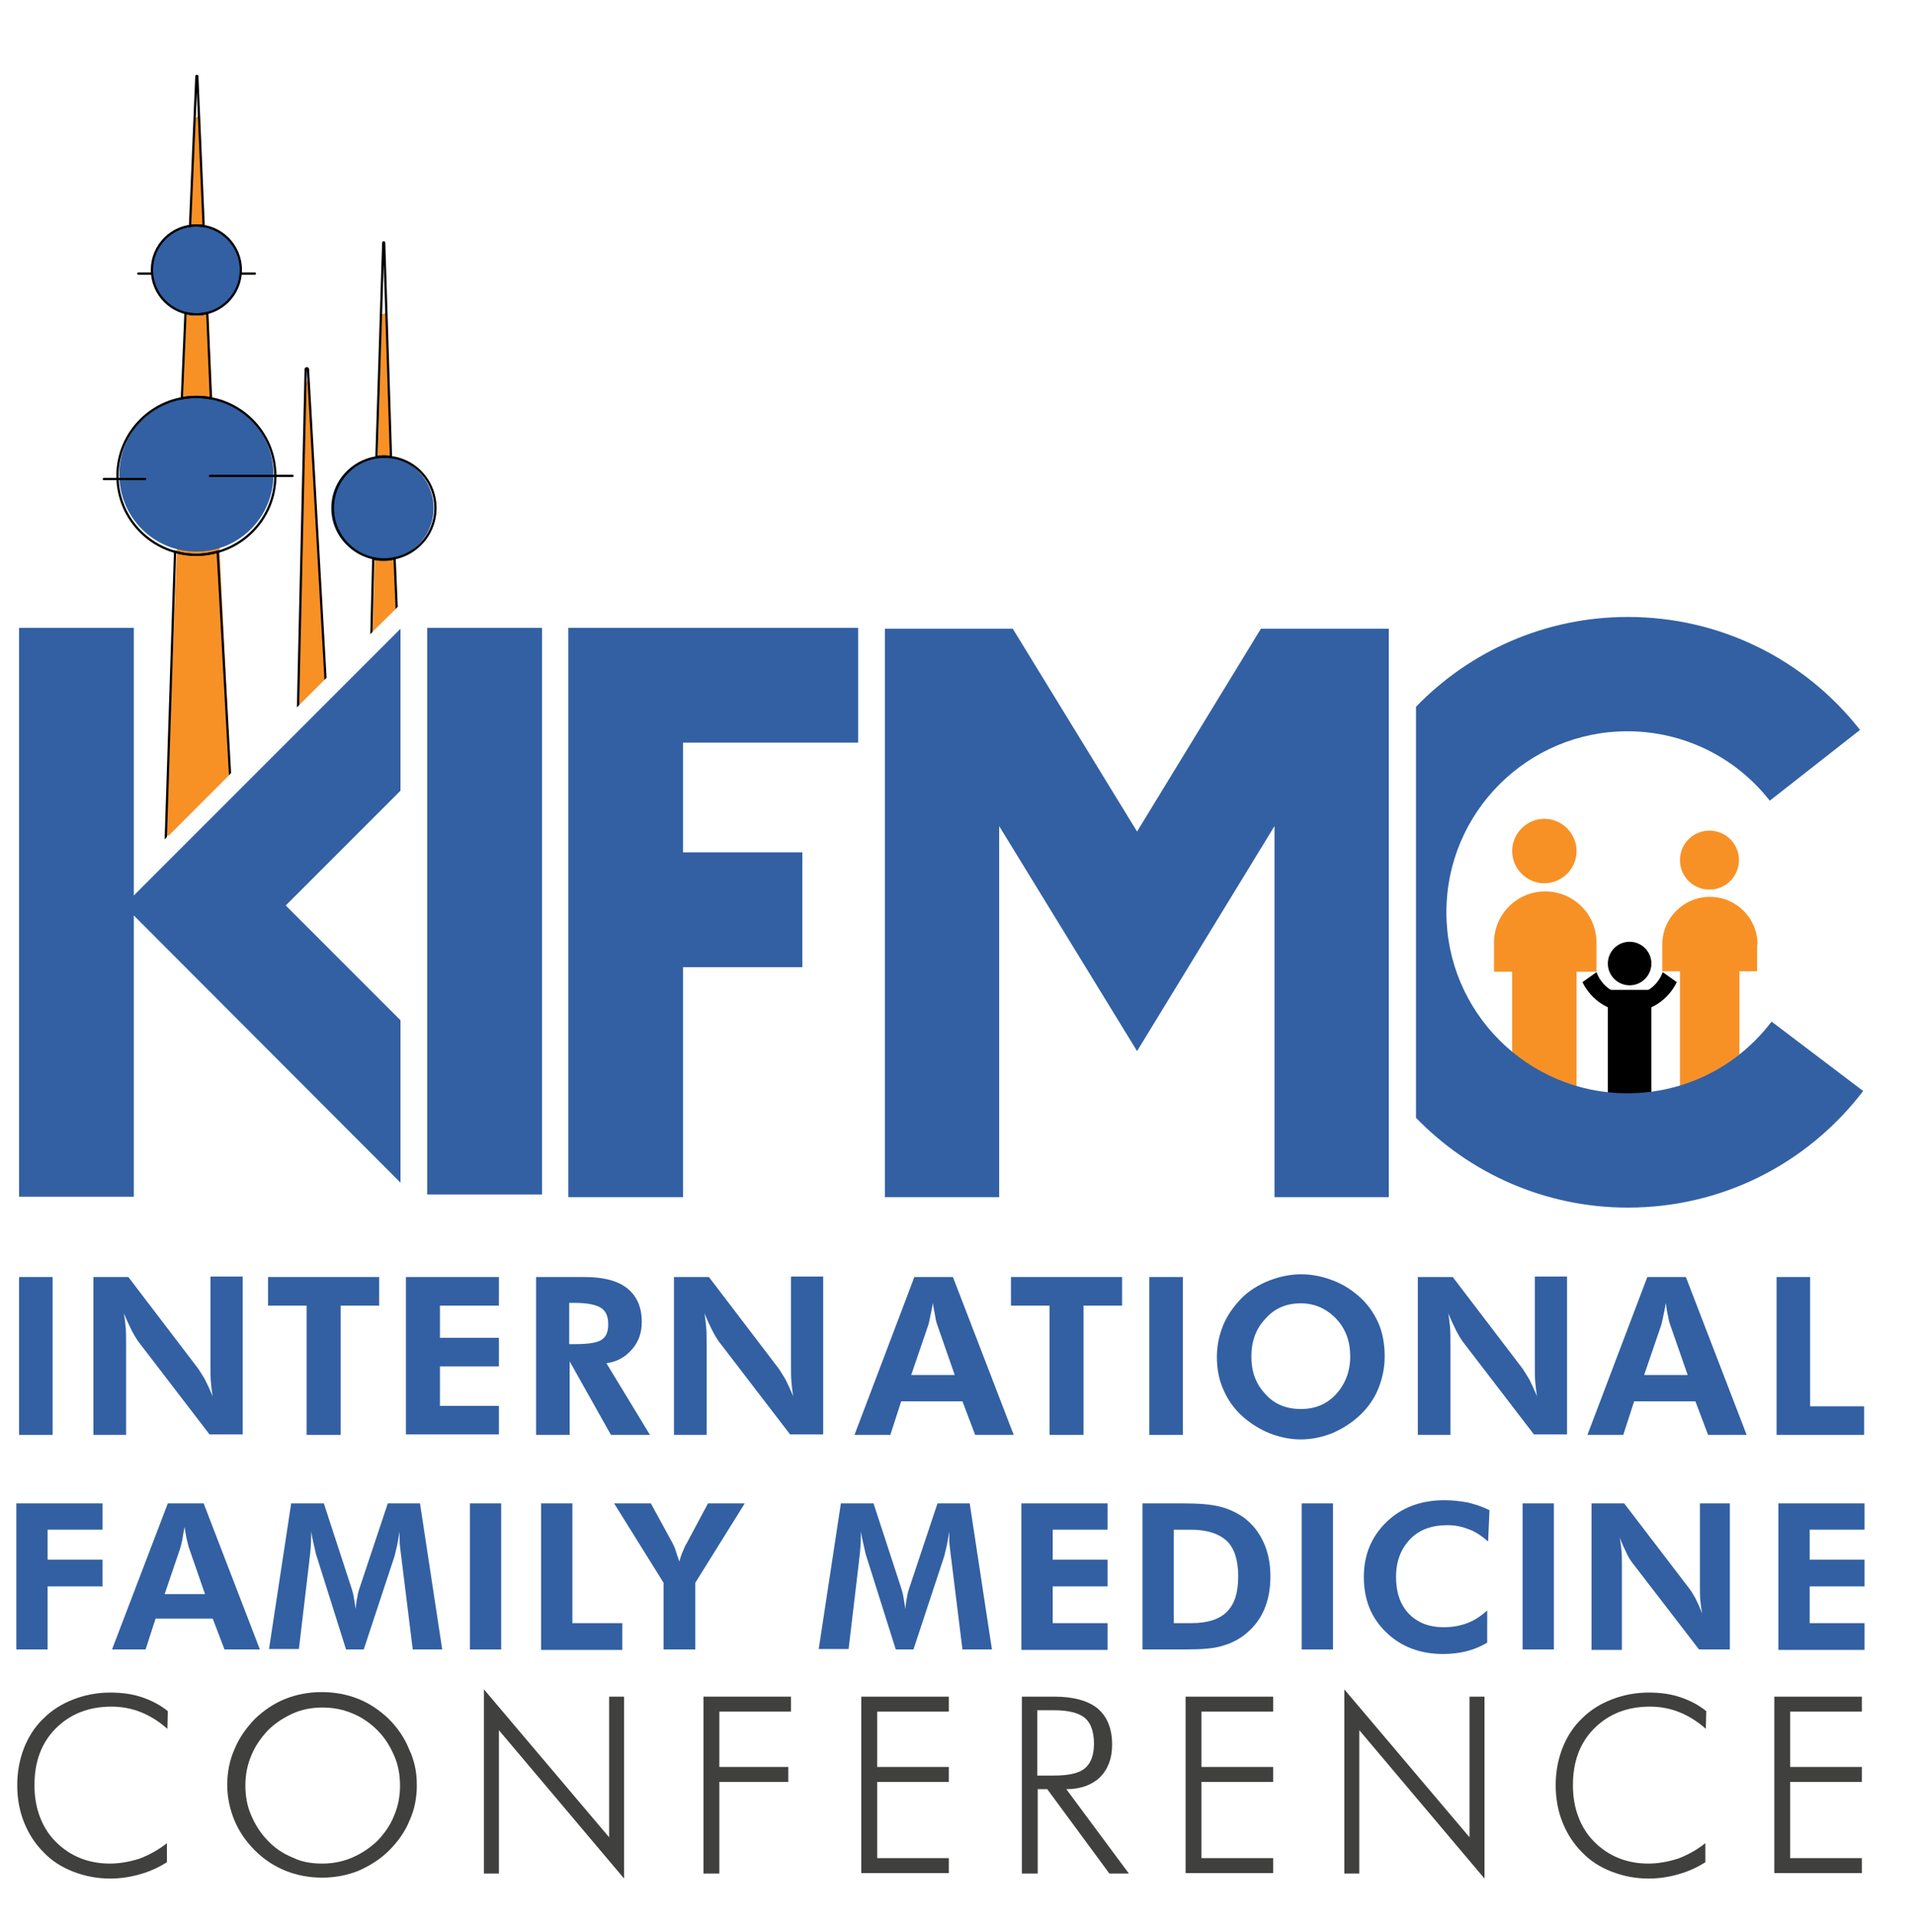 <?xml version="1.0" encoding="utf-8"?>
<!-- Generator: Adobe Illustrator 23.1.0, SVG Export Plug-In . SVG Version: 6.00 Build 0)  -->
<svg version="1.1" id="Layer_1" xmlns="http://www.w3.org/2000/svg" xmlns:xlink="http://www.w3.org/1999/xlink" x="0px" y="0px"
	 viewBox="0 0 422 425.8" style="enable-background:new 0 0 422 425.8;" xml:space="preserve">
<style type="text/css">
	.st0{fill:none;}
	.st1{enable-background:new    ;}
	.st2{fill:#3260A3;}
	.st3{clip-path:url(#SVGID_2_);enable-background:new    ;}
	.st4{fill:#40403F;}
	.st5{fill:#F79126;}
	.st6{clip-path:url(#SVGID_4_);fill:#3260A3;}
	.st7{clip-path:url(#SVGID_6_);fill:#3260A3;}
	.st8{clip-path:url(#SVGID_8_);fill:none;stroke:#010101;stroke-width:0.5;stroke-linecap:round;stroke-miterlimit:10;}
	.st9{clip-path:url(#SVGID_10_);fill:#3260A3;}
	.st10{clip-path:url(#SVGID_12_);fill:none;stroke:#010101;stroke-width:0.5;stroke-linecap:round;stroke-miterlimit:10;}
	.st11{clip-path:url(#SVGID_14_);fill:none;stroke:#010101;stroke-width:0.5;stroke-linecap:round;stroke-miterlimit:10;}
	.st12{clip-path:url(#SVGID_16_);fill:none;stroke:#010101;stroke-width:0.5;stroke-miterlimit:10;}
	.st13{clip-path:url(#SVGID_18_);fill:none;stroke:#010101;stroke-width:0.5;stroke-linecap:round;stroke-miterlimit:10;}
	.st14{clip-path:url(#SVGID_20_);fill:none;stroke:#010101;stroke-width:0.5;stroke-linecap:round;stroke-miterlimit:10;}
	.st15{clip-path:url(#SVGID_22_);fill:none;stroke:#010101;stroke-width:0.5;stroke-linecap:round;stroke-miterlimit:10;}
	.st16{clip-path:url(#SVGID_24_);fill:none;stroke:#010101;stroke-width:0.5;stroke-linecap:round;stroke-miterlimit:10;}
	.st17{clip-path:url(#SVGID_26_);fill:none;stroke:#010101;stroke-width:0.5;stroke-linecap:round;stroke-miterlimit:10;}
	.st18{clip-path:url(#SVGID_28_);fill:none;stroke:#010101;stroke-width:0.5;stroke-linecap:round;stroke-miterlimit:10;}
	.st19{clip-path:url(#SVGID_30_);fill:none;stroke:#010101;stroke-width:0.5;stroke-linecap:round;stroke-miterlimit:10;}
	.st20{clip-path:url(#SVGID_32_);fill:none;stroke:#010101;stroke-width:0.5;stroke-miterlimit:10;}
	.st21{clip-path:url(#SVGID_34_);fill:none;stroke:#010101;stroke-width:0.5;stroke-miterlimit:10;}
	.st22{clip-path:url(#SVGID_36_);fill:#F79126;}
	.st23{clip-path:url(#SVGID_38_);}
	.st24{clip-path:url(#SVGID_40_);}
	.st25{clip-path:url(#SVGID_42_);}
	.st26{clip-path:url(#SVGID_44_);fill:#F79126;}
	.st27{clip-path:url(#SVGID_46_);fill:#F79126;}
	.st28{clip-path:url(#SVGID_48_);}
	.st29{clip-path:url(#SVGID_50_);fill:#F79126;}
	.st30{clip-path:url(#SVGID_52_);fill:#F79126;}
	.st31{clip-path:url(#SVGID_54_);fill:#F79126;}
	.st32{clip-path:url(#SVGID_56_);fill:#3260A3;}
</style>
<rect class="st0" width="422" height="425.8"/>
<g>
	<g class="st1">
		<path class="st2" d="M4.2,316.3v-34.8h7.4v34.8H4.2z"/>
		<path class="st2" d="M20.6,316.3v-34.8h7.7l15.4,20.2c0.4,0.6,0.9,1.4,1.5,2.4c0.5,1,1.1,2.3,1.7,3.7c-0.2-1-0.3-2.1-0.4-3.1
			c-0.1-1-0.1-2.3-0.1-3.8v-19.5h7.1v34.8h-7.3l-15.8-20.6c-0.4-0.6-0.9-1.4-1.4-2.4s-1.1-2.3-1.7-3.7c0.2,1,0.3,2,0.4,3
			s0.1,2.3,0.1,3.9v19.9H20.6z"/>
		<path class="st2" d="M75.1,287.8v28.5h-7.5v-28.5h-8.5v-6.3h24.5v6.3H75.1z"/>
		<path class="st2" d="M89.5,316.3v-34.8h20.5v6.3h-13v7.1h13v6.3h-13v8.7h13v6.3H89.5z"/>
		<path class="st2" d="M143.3,316.3h-8.6l-9.1-16.2v16.2h-7.4v-34.8h10.6c4.2,0,7.4,0.8,9.5,2.5s3.2,4.1,3.2,7.4
			c0,2.4-0.7,4.4-2.2,6.1s-3.3,2.7-5.6,3L143.3,316.3z M125.6,296.3h1.1c3,0,5-0.3,6-1s1.4-1.8,1.4-3.4c0-1.7-0.5-2.9-1.6-3.6
			s-3-1.1-5.9-1.1h-1.1V296.3z"/>
		<path class="st2" d="M148.6,316.3v-34.8h7.7l15.4,20.2c0.4,0.6,0.9,1.4,1.5,2.4c0.5,1,1.1,2.3,1.7,3.7c-0.2-1-0.3-2.1-0.4-3.1
			c-0.1-1-0.1-2.3-0.1-3.8v-19.5h7.1v34.8h-7.3l-15.8-20.6c-0.4-0.6-0.9-1.4-1.4-2.4s-1.1-2.3-1.7-3.7c0.2,1,0.3,2,0.4,3
			s0.1,2.3,0.1,3.9v19.9H148.6z"/>
	</g>
	<g class="st1">
		<path class="st2" d="M188.4,316.3l13.2-34.8h8.5l13.4,34.8h-8.5l-2.8-7.4h-13.5l-2.4,7.4H188.4z M210.5,303.1l-3.9-11.2
			c-0.1-0.3-0.3-0.9-0.4-1.7s-0.4-1.8-0.5-3c-0.2,1.1-0.4,2.1-0.6,3c-0.2,0.9-0.3,1.5-0.4,1.8l-3.8,11.1H210.5z"/>
	</g>
	<g class="st1">
		<path class="st2" d="M238.9,287.8v28.5h-7.5v-28.5h-8.5v-6.3h24.5v6.3H238.9z"/>
		<path class="st2" d="M253.4,316.3v-34.8h7.4v34.8H253.4z"/>
		<path class="st2" d="M305.3,299c0,2.5-0.5,4.8-1.4,7.1c-0.9,2.2-2.3,4.2-4,5.8c-1.8,1.7-3.8,3-6.1,4c-2.3,0.9-4.6,1.4-7,1.4
			c-2.1,0-4.2-0.4-6.2-1.1c-2-0.7-3.9-1.8-5.6-3.1c-2.2-1.7-3.9-3.8-5-6.2c-1.2-2.4-1.7-5-1.7-7.8c0-2.5,0.5-4.8,1.4-7
			c0.9-2.2,2.3-4.1,4-5.9c1.7-1.7,3.8-3,6.1-3.9c2.3-0.9,4.7-1.4,7.1-1.4c2.4,0,4.8,0.5,7.1,1.4c2.3,0.9,4.3,2.2,6.1,3.9
			c1.8,1.7,3.1,3.7,4,5.9C304.9,294.1,305.3,296.5,305.3,299z M286.8,310.6c3.2,0,5.8-1.1,7.8-3.3s3.1-5,3.1-8.3
			c0-3.3-1-6.1-3.1-8.3c-2.1-2.2-4.7-3.4-7.8-3.4c-3.2,0-5.8,1.1-7.8,3.4c-2.1,2.2-3.1,5-3.1,8.3c0,3.4,1,6.1,3.1,8.3
			C280.9,309.5,283.6,310.6,286.8,310.6z"/>
		<path class="st2" d="M312.6,316.3v-34.8h7.7l15.4,20.2c0.4,0.6,0.9,1.4,1.5,2.4c0.5,1,1.1,2.3,1.7,3.7c-0.2-1-0.3-2.1-0.4-3.1
			c-0.1-1-0.1-2.3-0.1-3.8v-19.5h7.1v34.8h-7.3l-15.8-20.6c-0.4-0.6-0.9-1.4-1.4-2.4s-1.1-2.3-1.7-3.7c0.2,1,0.3,2,0.4,3
			s0.1,2.3,0.1,3.9v19.9H312.6z"/>
		<path class="st2" d="M350,316.3l13.2-34.8h8.5l13.4,34.8h-8.5l-2.8-7.4h-13.5l-2.4,7.4H350z M372.1,303.1l-3.9-11.2
			c-0.1-0.3-0.3-0.9-0.4-1.7c-0.2-0.8-0.4-1.8-0.5-3c-0.2,1.1-0.4,2.1-0.6,3c-0.2,0.9-0.3,1.5-0.4,1.8l-3.8,11.1H372.1z"/>
	</g>
	<g class="st1">
		<path class="st2" d="M391.7,316.3v-34.8h7.4V310H411v6.3H391.7z"/>
	</g>
</g>
<g>
	<defs>
		<rect id="SVGID_1_" y="-0.2" width="422" height="426"/>
	</defs>
	<clipPath id="SVGID_2_">
		<use xlink:href="#SVGID_1_"  style="overflow:visible;"/>
	</clipPath>
	<g class="st3">
		<path class="st4" d="M36.9,381.1c-1.9-1.7-3.9-2.9-5.9-3.7c-2-0.8-4.2-1.2-6.4-1.2c-5,0-9.1,1.6-12.3,4.8s-4.7,7.4-4.7,12.5
			c0,2.6,0.4,4.9,1.2,7s1.9,3.9,3.5,5.5c1.6,1.6,3.4,2.8,5.4,3.6c2,0.8,4.2,1.2,6.5,1.2c2.2,0,4.4-0.4,6.6-1.1
			c2.1-0.8,4.1-1.9,6-3.4v4.2c-1.9,1.2-3.9,2.1-6.1,2.7c-2.1,0.6-4.3,0.9-6.4,0.9c-2.8,0-5.5-0.5-8.1-1.5s-4.8-2.4-6.6-4.3
			c-1.9-1.9-3.3-4.1-4.3-6.6c-1-2.5-1.5-5.2-1.5-8.2c0-2.9,0.5-5.6,1.5-8.2c1-2.5,2.4-4.7,4.3-6.5c1.8-1.8,4-3.2,6.6-4.2
			c2.6-1,5.3-1.5,8.1-1.5c2.5,0,4.8,0.3,6.9,1c2.1,0.7,4.1,1.7,5.8,3.1L36.9,381.1z"/>
	</g>
	<g class="st3">
		<path class="st4" d="M91.9,393.5c0,2.8-0.5,5.4-1.6,7.8c-1,2.5-2.6,4.7-4.5,6.6c-2,2-4.3,3.4-6.8,4.5c-2.5,1-5.2,1.5-8,1.5
			c-2.8,0-5.5-0.5-8-1.5c-2.5-1-4.8-2.5-6.8-4.5c-2-2-3.5-4.2-4.5-6.6s-1.6-5.1-1.6-7.8c0-2.8,0.5-5.4,1.6-7.9
			c1-2.5,2.6-4.7,4.5-6.7c2-1.9,4.2-3.4,6.7-4.4c2.5-1,5.2-1.5,8-1.5c2.9,0,5.6,0.5,8.1,1.5s4.7,2.5,6.7,4.4c2,2,3.5,4.2,4.5,6.7
			C91.4,388.1,91.9,390.7,91.9,393.5z M71,410.8c2.3,0,4.5-0.4,6.6-1.3s3.9-2.1,5.6-3.7c1.6-1.7,2.9-3.5,3.7-5.6
			c0.9-2.1,1.3-4.3,1.3-6.6c0-2.3-0.4-4.6-1.3-6.6c-0.9-2.1-2.1-4-3.7-5.6c-1.6-1.6-3.5-2.9-5.5-3.7c-2.1-0.9-4.3-1.3-6.6-1.3
			c-2.3,0-4.5,0.4-6.5,1.3c-2,0.9-3.9,2.1-5.5,3.7c-1.6,1.7-2.9,3.6-3.7,5.6c-0.9,2.1-1.3,4.3-1.3,6.6c0,2.3,0.4,4.6,1.3,6.6
			c0.9,2.1,2.1,4,3.7,5.6c1.6,1.7,3.5,2.9,5.5,3.7C66.4,410.4,68.6,410.8,71,410.8z"/>
		<path class="st4" d="M106.7,413v-40.6l27.6,32.6v-31h3.3v40.1L110,381.4V413H106.7z"/>
	</g>
	<g class="st3">
		<path class="st4" d="M155.1,413v-39h19.3v3.3h-15.8v12.2h15.2v3.3h-15.2V413H155.1z"/>
	</g>
	<g class="st3">
		<path class="st4" d="M189.9,413v-39h19.3v3.3h-15.8v12.2h15.8v3.3h-15.8v16.8h15.8v3.3H189.9z"/>
	</g>
	<g class="st3">
		<path class="st4" d="M248.9,413h-4.3l-13.7-18.6h-2.1V413h-3.5v-39h7.2c4.2,0,7.4,0.9,9.5,2.6c2.1,1.8,3.2,4.4,3.2,8
			c0,3-0.9,5.4-2.7,7.2c-1.8,1.7-4.3,2.6-7.4,2.6L248.9,413z M228.7,377v14.4h3.6c3.3,0,5.6-0.5,6.9-1.6c1.3-1.1,2-2.9,2-5.4
			c0-2.7-0.7-4.6-2-5.7c-1.3-1.1-3.6-1.7-6.8-1.7H228.7z"/>
	</g>
	<g class="st3">
		<path class="st4" d="M261.4,413v-39h19.3v3.3h-15.8v12.2h15.8v3.3h-15.8v16.8h15.8v3.3H261.4z"/>
		<path class="st4" d="M296.4,413v-40.6l27.6,32.6v-31h3.3v40.1l-27.6-32.7V413H296.4z"/>
	</g>
	<g class="st3">
		<path class="st4" d="M376.1,381.1c-1.9-1.7-3.9-2.9-5.9-3.7c-2-0.8-4.2-1.2-6.4-1.2c-5,0-9.1,1.6-12.3,4.8
			c-3.2,3.2-4.7,7.4-4.7,12.5c0,2.6,0.4,4.9,1.2,7s1.9,3.9,3.5,5.5c1.6,1.6,3.4,2.8,5.4,3.6c2,0.8,4.2,1.2,6.5,1.2
			c2.2,0,4.4-0.4,6.6-1.1c2.1-0.8,4.1-1.9,6-3.4v4.2c-1.9,1.2-3.9,2.1-6.1,2.7c-2.1,0.6-4.3,0.9-6.4,0.9c-2.8,0-5.5-0.5-8.1-1.5
			c-2.6-1-4.8-2.4-6.6-4.3c-1.9-1.9-3.3-4.1-4.3-6.6c-1-2.5-1.5-5.2-1.5-8.2c0-2.9,0.5-5.6,1.5-8.2c1-2.5,2.4-4.7,4.3-6.5
			c1.8-1.8,4-3.2,6.6-4.2c2.6-1,5.3-1.5,8.1-1.5c2.5,0,4.8,0.3,6.9,1s4.1,1.7,5.8,3.1L376.1,381.1z"/>
	</g>
	<g class="st3">
		<path class="st4" d="M391.2,413v-39h19.3v3.3h-15.8v12.2h15.8v3.3h-15.8v16.8h15.8v3.3H391.2z"/>
	</g>
</g>
<rect class="st0" width="422" height="425.8"/>
<g>
	<g class="st1">
		<path class="st2" d="M3.6,363.6v-32.2h19v5.8H10.5v6.6h12.1v5.9H10.5v13.9H3.6z"/>
	</g>
	<g class="st1">
		<path class="st2" d="M24.7,363.6l12.3-32.2h7.9l12.4,32.2h-7.8l-2.6-6.8H34.3l-2.2,6.8H24.7z M45.2,351.4L41.6,341
			c-0.1-0.3-0.2-0.8-0.4-1.6c-0.2-0.7-0.3-1.7-0.5-2.8c-0.2,1-0.4,2-0.5,2.8c-0.2,0.8-0.3,1.4-0.4,1.7l-3.5,10.3H45.2z"/>
	</g>
	<g class="st1">
		<path class="st2" d="M59.3,363.6l4.9-32.2h7.2l6.2,19c0.1,0.4,0.3,1,0.4,1.7s0.3,1.6,0.4,2.6c0.1-1,0.2-1.9,0.4-2.7
			c0.1-0.8,0.3-1.4,0.4-1.7l6.3-18.9h7.1l4.9,32.2h-6.5l-2.4-19.4c-0.2-1.4-0.3-2.5-0.4-3.3c-0.1-0.7-0.1-1.4-0.1-2
			c0-0.3,0-0.6,0-0.8c0-0.2,0-0.3,0-0.5c-0.2,1.3-0.4,2.4-0.6,3.3c-0.2,0.9-0.4,1.6-0.5,2.1l-6.8,20.6h-3.9L69.8,343
			c-0.1-0.2-0.2-0.7-0.4-1.6c-0.2-0.9-0.5-2.1-0.8-3.8v0.9c0,1.5-0.1,3.3-0.4,5.5l0,0.1l-2.3,19.4H59.3z"/>
	</g>
	<g class="st1">
		<path class="st2" d="M103.6,363.6v-32.2h6.9v32.2H103.6z"/>
	</g>
	<g class="st1">
		<path class="st2" d="M119.3,363.6v-32.2h6.9v26.4h11v5.9H119.3z"/>
	</g>
	<g class="st1">
		<path class="st2" d="M146.3,363.6v-14.7l-10.9-17.5h8.1l4.8,8.8c0.2,0.4,0.5,1,0.7,1.7c0.2,0.7,0.5,1.5,0.8,2.3
			c0.2-0.7,0.4-1.5,0.7-2.1c0.3-0.7,0.5-1.3,0.9-1.9l4.7-8.8h8.1l-10.9,17.5v14.7H146.3z"/>
	</g>
	<g class="st1">
		<path class="st2" d="M180.5,363.6l4.9-32.2h7.2l6.2,19c0.1,0.4,0.3,1,0.4,1.7s0.3,1.6,0.4,2.6c0.1-1,0.2-1.9,0.4-2.7
			c0.1-0.8,0.3-1.4,0.4-1.7l6.3-18.9h7.1l4.9,32.2h-6.5l-2.4-19.4c-0.2-1.4-0.3-2.5-0.4-3.3c-0.1-0.7-0.1-1.4-0.1-2
			c0-0.3,0-0.6,0-0.8c0-0.2,0-0.3,0-0.5c-0.2,1.3-0.4,2.4-0.6,3.3c-0.2,0.9-0.4,1.6-0.5,2.1l-6.8,20.6h-3.9L191,343
			c-0.1-0.2-0.2-0.7-0.4-1.6c-0.2-0.9-0.5-2.1-0.8-3.8v0.9c0,1.5-0.1,3.3-0.4,5.5l0,0.1l-2.3,19.4H180.5z"/>
	</g>
	<g class="st1">
		<path class="st2" d="M225.2,363.6v-32.2h19v5.8h-12.1v6.6h12.1v5.9h-12.1v8.1h12.1v5.9H225.2z"/>
		<path class="st2" d="M251.9,363.6v-32.2h8.8c3.5,0,6.2,0.2,8.2,0.7c2,0.5,3.7,1.3,5.3,2.4c2,1.5,3.4,3.3,4.4,5.5s1.5,4.7,1.5,7.5
			c0,2.9-0.5,5.4-1.5,7.6s-2.5,4-4.5,5.5c-1.5,1.1-3.1,1.8-4.9,2.3c-1.8,0.5-4.4,0.7-7.9,0.7h-2.4H251.9z M258.8,357.8h3.8
			c3.6,0,6.2-0.8,7.9-2.5s2.5-4.2,2.5-7.8c0-3.5-0.8-6.2-2.5-7.8s-4.3-2.5-7.9-2.5h-3.8V357.8z"/>
		<path class="st2" d="M287,363.6v-32.2h6.9v32.2H287z"/>
		<path class="st2" d="M328.1,339.8c-1.4-1.2-2.8-2.2-4.3-2.7c-1.5-0.6-3-0.9-4.7-0.9c-3.4,0-6.2,1-8.2,3.1s-3.1,4.8-3.1,8.3
			c0,3.4,0.9,6.1,2.8,8.1c1.9,2,4.5,3,7.7,3c1.9,0,3.6-0.3,5.2-0.9c1.6-0.6,3.1-1.6,4.4-2.8l0,7.1c-1.5,0.9-3,1.5-4.6,1.9
			c-1.6,0.4-3.3,0.6-5.1,0.6c-5.1,0-9.3-1.6-12.6-4.8c-3.3-3.2-4.9-7.2-4.9-12.2c0-4.9,1.7-8.9,5-12.1c3.3-3.2,7.6-4.8,12.8-4.8
			c1.7,0,3.4,0.2,5.1,0.5c1.6,0.4,3.2,0.9,4.8,1.7L328.1,339.8z"/>
		<path class="st2" d="M335.7,363.6v-32.2h6.9v32.2H335.7z"/>
		<path class="st2" d="M350.9,363.6v-32.2h7.2l14.3,18.7c0.4,0.5,0.9,1.3,1.4,2.2c0.5,1,1,2.1,1.5,3.4c-0.2-1-0.3-1.9-0.4-2.8
			c-0.1-0.9-0.1-2.1-0.1-3.5v-18h6.6v32.2h-6.8l-14.7-19.1c-0.4-0.5-0.9-1.3-1.3-2.2c-0.5-1-1-2.1-1.5-3.4c0.2,0.9,0.3,1.9,0.4,2.8
			c0.1,0.9,0.1,2.1,0.1,3.6v18.4H350.9z"/>
	</g>
	<g class="st1">
		<path class="st2" d="M392.1,363.6v-32.2h19v5.8H399v6.6h12.1v5.9H399v8.1h12.1v5.9H392.1z"/>
	</g>
</g>
<polygon class="st5" points="67.3,85.1 65.8,155.6 71.8,149.6 68,83.3 "/>
<polygon class="st5" points="84.2,69.3 82.2,139.2 87.4,134.1 85.1,69 "/>
<polygon class="st5" points="42.8,26.3 36.5,184.3 37.3,184.1 50.8,170.6 43.8,25.5 "/>
<g>
	<g>
		<defs>
			<polygon id="SVGID_3_" points="9.9,0 9.9,189.4 32.9,188.4 105.4,116.1 105.4,0 			"/>
		</defs>
		<clipPath id="SVGID_4_">
			<use xlink:href="#SVGID_3_"  style="overflow:visible;"/>
		</clipPath>
		<path class="st6" d="M60.3,104.6c0,9.4-7.6,17-17,17s-17-7.6-17-17s7.6-17,17-17S60.3,95.2,60.3,104.6"/>
	</g>
	<g>
		<defs>
			<polygon id="SVGID_5_" points="9.9,0 9.9,189.4 32.9,188.4 105.4,116.1 105.4,0 			"/>
		</defs>
		<clipPath id="SVGID_6_">
			<use xlink:href="#SVGID_5_"  style="overflow:visible;"/>
		</clipPath>
		<path class="st7" d="M53.1,59.5c0,5.4-4.4,9.8-9.8,9.8s-9.8-4.4-9.8-9.8s4.4-9.8,9.8-9.8C48.7,49.7,53.1,54.1,53.1,59.5"/>
	</g>
	<g>
		<defs>
			<polygon id="SVGID_7_" points="9.9,0 9.9,189.4 32.9,188.4 105.4,116.1 105.4,0 			"/>
		</defs>
		<clipPath id="SVGID_8_">
			<use xlink:href="#SVGID_7_"  style="overflow:visible;"/>
		</clipPath>
		<path class="st8" d="M65.3,173.7l2.1-92.3c0-0.3,0.5-0.3,0.5,0l5,88.2"/>
	</g>
	<g>
		<defs>
			<polygon id="SVGID_9_" points="9.9,0 9.9,189.4 32.9,188.4 105.4,116.1 105.4,0 			"/>
		</defs>
		<clipPath id="SVGID_10_">
			<use xlink:href="#SVGID_9_"  style="overflow:visible;"/>
		</clipPath>
		<path class="st9" d="M95.6,112c0,6.3-5.1,11.3-11.3,11.3C78,123.3,73,118.2,73,112c0-6.3,5.1-11.3,11.3-11.3
			C90.5,100.6,95.6,105.7,95.6,112"/>
	</g>
	<g>
		<defs>
			<polygon id="SVGID_11_" points="9.9,0 9.9,189.4 32.9,188.4 105.4,116.1 105.4,0 			"/>
		</defs>
		<clipPath id="SVGID_12_">
			<use xlink:href="#SVGID_11_"  style="overflow:visible;"/>
		</clipPath>
		<path class="st10" d="M84.6,100.6c0.6,0,1.1,0.1,1.6,0.1l-1.5-47.2c0-0.1-0.2-0.1-0.2,0L83,100.7
			C83.5,100.7,84.1,100.6,84.6,100.6z"/>
	</g>
	<g>
		<defs>
			<polygon id="SVGID_13_" points="9.9,0 9.9,189.4 32.9,188.4 105.4,116.1 105.4,0 			"/>
		</defs>
		<clipPath id="SVGID_14_">
			<use xlink:href="#SVGID_13_"  style="overflow:visible;"/>
		</clipPath>
		<path class="st11" d="M88.8,165.7L87,123.1c-0.8,0.2-1.6,0.3-2.4,0.3s-1.6-0.1-2.3-0.2l-1.1,44.1"/>
	</g>
	<g>
		<defs>
			<polygon id="SVGID_15_" points="9.9,0 9.9,189.4 32.9,188.4 105.4,116.1 105.4,0 			"/>
		</defs>
		<clipPath id="SVGID_16_">
			<use xlink:href="#SVGID_15_"  style="overflow:visible;"/>
		</clipPath>
		<path class="st12" d="M96,112c0,6.3-5.1,11.3-11.3,11.3c-6.3,0-11.3-5.1-11.3-11.3c0-6.3,5.1-11.3,11.3-11.3
			C90.9,100.6,96,105.7,96,112z"/>
	</g>
	<g>
		<defs>
			<polygon id="SVGID_17_" points="9.9,0 9.9,189.4 32.9,188.4 105.4,116.1 105.4,0 			"/>
		</defs>
		<clipPath id="SVGID_18_">
			<use xlink:href="#SVGID_17_"  style="overflow:visible;"/>
		</clipPath>
		<line class="st13" x1="46.3" y1="104.9" x2="64.5" y2="104.9"/>
	</g>
	<g>
		<defs>
			<polygon id="SVGID_19_" points="9.9,0 9.9,189.4 32.9,188.4 105.4,116.1 105.4,0 			"/>
		</defs>
		<clipPath id="SVGID_20_">
			<use xlink:href="#SVGID_19_"  style="overflow:visible;"/>
		</clipPath>
		<line class="st14" x1="53.1" y1="60.3" x2="56.2" y2="60.3"/>
	</g>
	<g>
		<defs>
			<polygon id="SVGID_21_" points="9.9,0 9.9,189.4 32.9,188.4 105.4,116.1 105.4,0 			"/>
		</defs>
		<clipPath id="SVGID_22_">
			<use xlink:href="#SVGID_21_"  style="overflow:visible;"/>
		</clipPath>
		<line class="st15" x1="30.5" y1="60.3" x2="33.5" y2="60.3"/>
	</g>
	<g>
		<defs>
			<polygon id="SVGID_23_" points="9.9,0 9.9,189.4 32.9,188.4 105.4,116.1 105.4,0 			"/>
		</defs>
		<clipPath id="SVGID_24_">
			<use xlink:href="#SVGID_23_"  style="overflow:visible;"/>
		</clipPath>
		<line class="st16" x1="22.9" y1="105.6" x2="32" y2="105.6"/>
	</g>
	<g>
		<defs>
			<polygon id="SVGID_25_" points="9.9,0 9.9,189.4 32.9,188.4 105.4,116.1 105.4,0 			"/>
		</defs>
		<clipPath id="SVGID_26_">
			<use xlink:href="#SVGID_25_"  style="overflow:visible;"/>
		</clipPath>
		<path class="st17" d="M46.5,87.8L45.7,69c-0.8,0.2-1.6,0.3-2.4,0.3c-0.8,0-1.6-0.1-2.4-0.3l-0.8,18.8c1-0.2,2.1-0.3,3.2-0.3
			S45.5,87.6,46.5,87.8z"/>
	</g>
	<g>
		<defs>
			<polygon id="SVGID_27_" points="9.9,0 9.9,189.4 32.9,188.4 105.4,116.1 105.4,0 			"/>
		</defs>
		<clipPath id="SVGID_28_">
			<use xlink:href="#SVGID_27_"  style="overflow:visible;"/>
		</clipPath>
		<path class="st18" d="M43.3,49.7c0.5,0,1,0.1,1.6,0.1l-1.4-33c0-0.1-0.2-0.1-0.2,0l-1.4,33C42.3,49.7,42.8,49.7,43.3,49.7z"/>
	</g>
	<g>
		<defs>
			<polygon id="SVGID_29_" points="9.9,0 9.9,189.4 32.9,188.4 105.4,116.1 105.4,0 			"/>
		</defs>
		<clipPath id="SVGID_30_">
			<use xlink:href="#SVGID_29_"  style="overflow:visible;"/>
		</clipPath>
		<path class="st19" d="M51.3,181.2L48,121.6c-1.5,0.4-3.1,0.7-4.7,0.7c-1.6,0-3.2-0.2-4.7-0.7l-2.1,64.9"/>
	</g>
	<g>
		<defs>
			<polygon id="SVGID_31_" points="-22.3,78.4 162,121.9 166.3,99.3 112.6,12.1 -0.3,-14.6 			"/>
		</defs>
		<clipPath id="SVGID_32_">
			<use xlink:href="#SVGID_31_"  style="overflow:visible;"/>
		</clipPath>
		<ellipse class="st20" cx="43.3" cy="59.5" rx="9.8" ry="9.8"/>
	</g>
	<g>
		<defs>
			<polygon id="SVGID_33_" points="-51.1,48.4 74.2,190.4 90.8,174.4 97.3,72.2 20.4,-14.8 			"/>
		</defs>
		<clipPath id="SVGID_34_">
			<use xlink:href="#SVGID_33_"  style="overflow:visible;"/>
		</clipPath>
		<ellipse class="st21" cx="43.3" cy="104.9" rx="17.4" ry="17.4"/>
	</g>
</g>
<g>
	<g>
		<defs>
			<path id="SVGID_35_" d="M357.1,161.2c-22.1,0.7-39.5,19.2-38.7,41.4c0.7,22.1,19.2,39.5,41.3,38.7c22.1-0.7,39.5-19.2,38.7-41.4
				c-0.7-21.7-18.5-38.8-40-38.8C358,161.2,357.6,161.2,357.1,161.2"/>
		</defs>
		<clipPath id="SVGID_36_">
			<use xlink:href="#SVGID_35_"  style="overflow:visible;"/>
		</clipPath>
		<path class="st22" d="M347.6,187.6c0,3.9-3.2,7.1-7.1,7.1s-7.1-3.2-7.1-7.1c0-3.9,3.2-7.1,7.1-7.1S347.6,183.7,347.6,187.6"/>
	</g>
	<g>
		<defs>
			<path id="SVGID_37_" d="M357.1,161.2c-22.1,0.7-39.5,19.2-38.7,41.4c0.7,22.1,19.2,39.5,41.3,38.7c22.1-0.7,39.5-19.2,38.7-41.4
				c-0.7-21.7-18.5-38.8-40-38.8C358,161.2,357.6,161.2,357.1,161.2"/>
		</defs>
		<clipPath id="SVGID_38_">
			<use xlink:href="#SVGID_37_"  style="overflow:visible;"/>
		</clipPath>
		<path class="st23" d="M364.1,212.4c0,2.6-2.1,4.8-4.8,4.8c-2.6,0-4.8-2.1-4.8-4.8c0-2.6,2.1-4.8,4.8-4.8
			C361.9,207.6,364.1,209.7,364.1,212.4"/>
	</g>
	<g>
		<defs>
			<path id="SVGID_39_" d="M357.1,161.2c-22.1,0.7-39.5,19.2-38.7,41.4c0.7,22.1,19.2,39.5,41.3,38.7c22.1-0.7,39.5-19.2,38.7-41.4
				c-0.7-21.7-18.5-38.8-40-38.8C358,161.2,357.6,161.2,357.1,161.2"/>
		</defs>
		<clipPath id="SVGID_40_">
			<use xlink:href="#SVGID_39_"  style="overflow:visible;"/>
		</clipPath>
		<path class="st24" d="M359.3,223.1c-4.6,0-8.5-2.7-10.4-6.6l3.1-2.2c1.1,3,3.9,5.1,7.3,5.1V223.1z"/>
	</g>
	<g>
		<defs>
			<path id="SVGID_41_" d="M357.1,161.2c-22.1,0.7-39.5,19.2-38.7,41.4c0.7,22.1,19.2,39.5,41.3,38.7c22.1-0.7,39.5-19.2,38.7-41.4
				c-0.7-21.7-18.5-38.8-40-38.8C358,161.2,357.6,161.2,357.1,161.2"/>
		</defs>
		<clipPath id="SVGID_42_">
			<use xlink:href="#SVGID_41_"  style="overflow:visible;"/>
		</clipPath>
		<path class="st25" d="M359.3,223.1c4.6,0,8.5-2.7,10.4-6.6l-3.1-2.2c-1.1,3-3.9,5.1-7.3,5.1V223.1z"/>
	</g>
	<g>
		<defs>
			<path id="SVGID_43_" d="M357.1,161.2c-22.1,0.7-39.5,19.2-38.7,41.4c0.7,22.1,19.2,39.5,41.3,38.7c22.1-0.7,39.5-19.2,38.7-41.4
				c-0.7-21.7-18.5-38.8-40-38.8C358,161.2,357.6,161.2,357.1,161.2"/>
		</defs>
		<clipPath id="SVGID_44_">
			<use xlink:href="#SVGID_43_"  style="overflow:visible;"/>
		</clipPath>
		<path class="st26" d="M352,207.8c0-6.3-5.1-11.3-11.3-11.3c-6.3,0-11.3,5.1-11.3,11.3v6.4H352V207.8z"/>
	</g>
	<g>
		<defs>
			<path id="SVGID_45_" d="M357.1,161.2c-22.1,0.7-39.5,19.2-38.7,41.4c0.7,22.1,19.2,39.5,41.3,38.7c22.1-0.7,39.5-19.2,38.7-41.4
				c-0.7-21.7-18.5-38.8-40-38.8C358,161.2,357.6,161.2,357.1,161.2"/>
		</defs>
		<clipPath id="SVGID_46_">
			<use xlink:href="#SVGID_45_"  style="overflow:visible;"/>
		</clipPath>
		<rect x="333.4" y="204.3" class="st27" width="14.2" height="37.4"/>
	</g>
	<g>
		<defs>
			<path id="SVGID_47_" d="M357.1,161.2c-22.1,0.7-39.5,19.2-38.7,41.4c0.7,22.1,19.2,39.5,41.3,38.7c22.1-0.7,39.5-19.2,38.7-41.4
				c-0.7-21.7-18.5-38.8-40-38.8C358,161.2,357.6,161.2,357.1,161.2"/>
		</defs>
		<clipPath id="SVGID_48_">
			<use xlink:href="#SVGID_47_"  style="overflow:visible;"/>
		</clipPath>
		<rect x="354.5" y="218.2" class="st28" width="9.6" height="23.4"/>
	</g>
	<g>
		<defs>
			<path id="SVGID_49_" d="M357.1,161.2c-22.1,0.7-39.5,19.2-38.7,41.4c0.7,22.1,19.2,39.5,41.3,38.7c22.1-0.7,39.5-19.2,38.7-41.4
				c-0.7-21.7-18.5-38.8-40-38.8C358,161.2,357.6,161.2,357.1,161.2"/>
		</defs>
		<clipPath id="SVGID_50_">
			<use xlink:href="#SVGID_49_"  style="overflow:visible;"/>
		</clipPath>
		<path class="st29" d="M383.4,189.6c0,3.6-2.9,6.5-6.5,6.5s-6.5-2.9-6.5-6.5s2.9-6.5,6.5-6.5S383.4,186,383.4,189.6"/>
	</g>
	<g>
		<defs>
			<path id="SVGID_51_" d="M357.1,161.2c-22.1,0.7-39.5,19.2-38.7,41.4c0.7,22.1,19.2,39.5,41.3,38.7c22.1-0.7,39.5-19.2,38.7-41.4
				c-0.7-21.7-18.5-38.8-40-38.8C358,161.2,357.6,161.2,357.1,161.2"/>
		</defs>
		<clipPath id="SVGID_52_">
			<use xlink:href="#SVGID_51_"  style="overflow:visible;"/>
		</clipPath>
		<path class="st30" d="M387.5,208.2c0-5.8-4.7-10.5-10.5-10.5s-10.5,4.7-10.5,10.5v5.9h20.9v-5.9H387.5z"/>
	</g>
	<g>
		<defs>
			<path id="SVGID_53_" d="M357.1,161.2c-22.1,0.7-39.5,19.2-38.7,41.4c0.7,22.1,19.2,39.5,41.3,38.7c22.1-0.7,39.5-19.2,38.7-41.4
				c-0.7-21.7-18.5-38.8-40-38.8C358,161.2,357.6,161.2,357.1,161.2"/>
		</defs>
		<clipPath id="SVGID_54_">
			<use xlink:href="#SVGID_53_"  style="overflow:visible;"/>
		</clipPath>
		<rect x="370.4" y="205" class="st31" width="13.1" height="36.6"/>
	</g>
</g>
<rect x="4.2" y="138.4" class="st2" width="25.3" height="125.4"/>
<polygon class="st2" points="189.2,163.7 189.2,138.4 125.3,138.4 125.3,263.9 150.6,263.9 150.6,213.2 176.9,213.2 176.9,187.9 
	150.6,187.9 150.6,163.7 "/>
<rect x="94.2" y="138.4" class="st2" width="25.3" height="124.9"/>
<polygon class="st2" points="88.3,224.9 63,199.6 88.3,174.3 88.3,138.6 27.3,199.6 88.3,260.7 "/>
<polygon class="st2" points="278,138.6 250.7,183.3 223.3,138.6 195.1,138.6 195.1,263.9 220.3,263.9 220.3,182.1 250.7,231.7 
	281,182.1 281,263.9 306.2,263.9 306.2,138.6 "/>
<g>
	<g>
		<defs>
			<rect id="SVGID_55_" width="422" height="425.8"/>
		</defs>
		<clipPath id="SVGID_56_">
			<use xlink:href="#SVGID_55_"  style="overflow:visible;"/>
		</clipPath>
		<path class="st32" d="M390.6,225.2c-7.6,10-19.2,15.8-31.8,15.8c-22,0-39.9-17.9-39.9-39.9s17.9-39.9,39.9-39.9
			c12.3,0,23.8,5.6,31.4,15.3l19.9-15.6C397.7,145.1,379,136,358.9,136c-18.3,0-34.9,7.6-46.7,19.8v90.6
			c11.8,12.2,28.4,19.8,46.7,19.8c20.5,0,39.4-9.4,51.9-25.7L390.6,225.2z"/>
	</g>
</g>
</svg>
